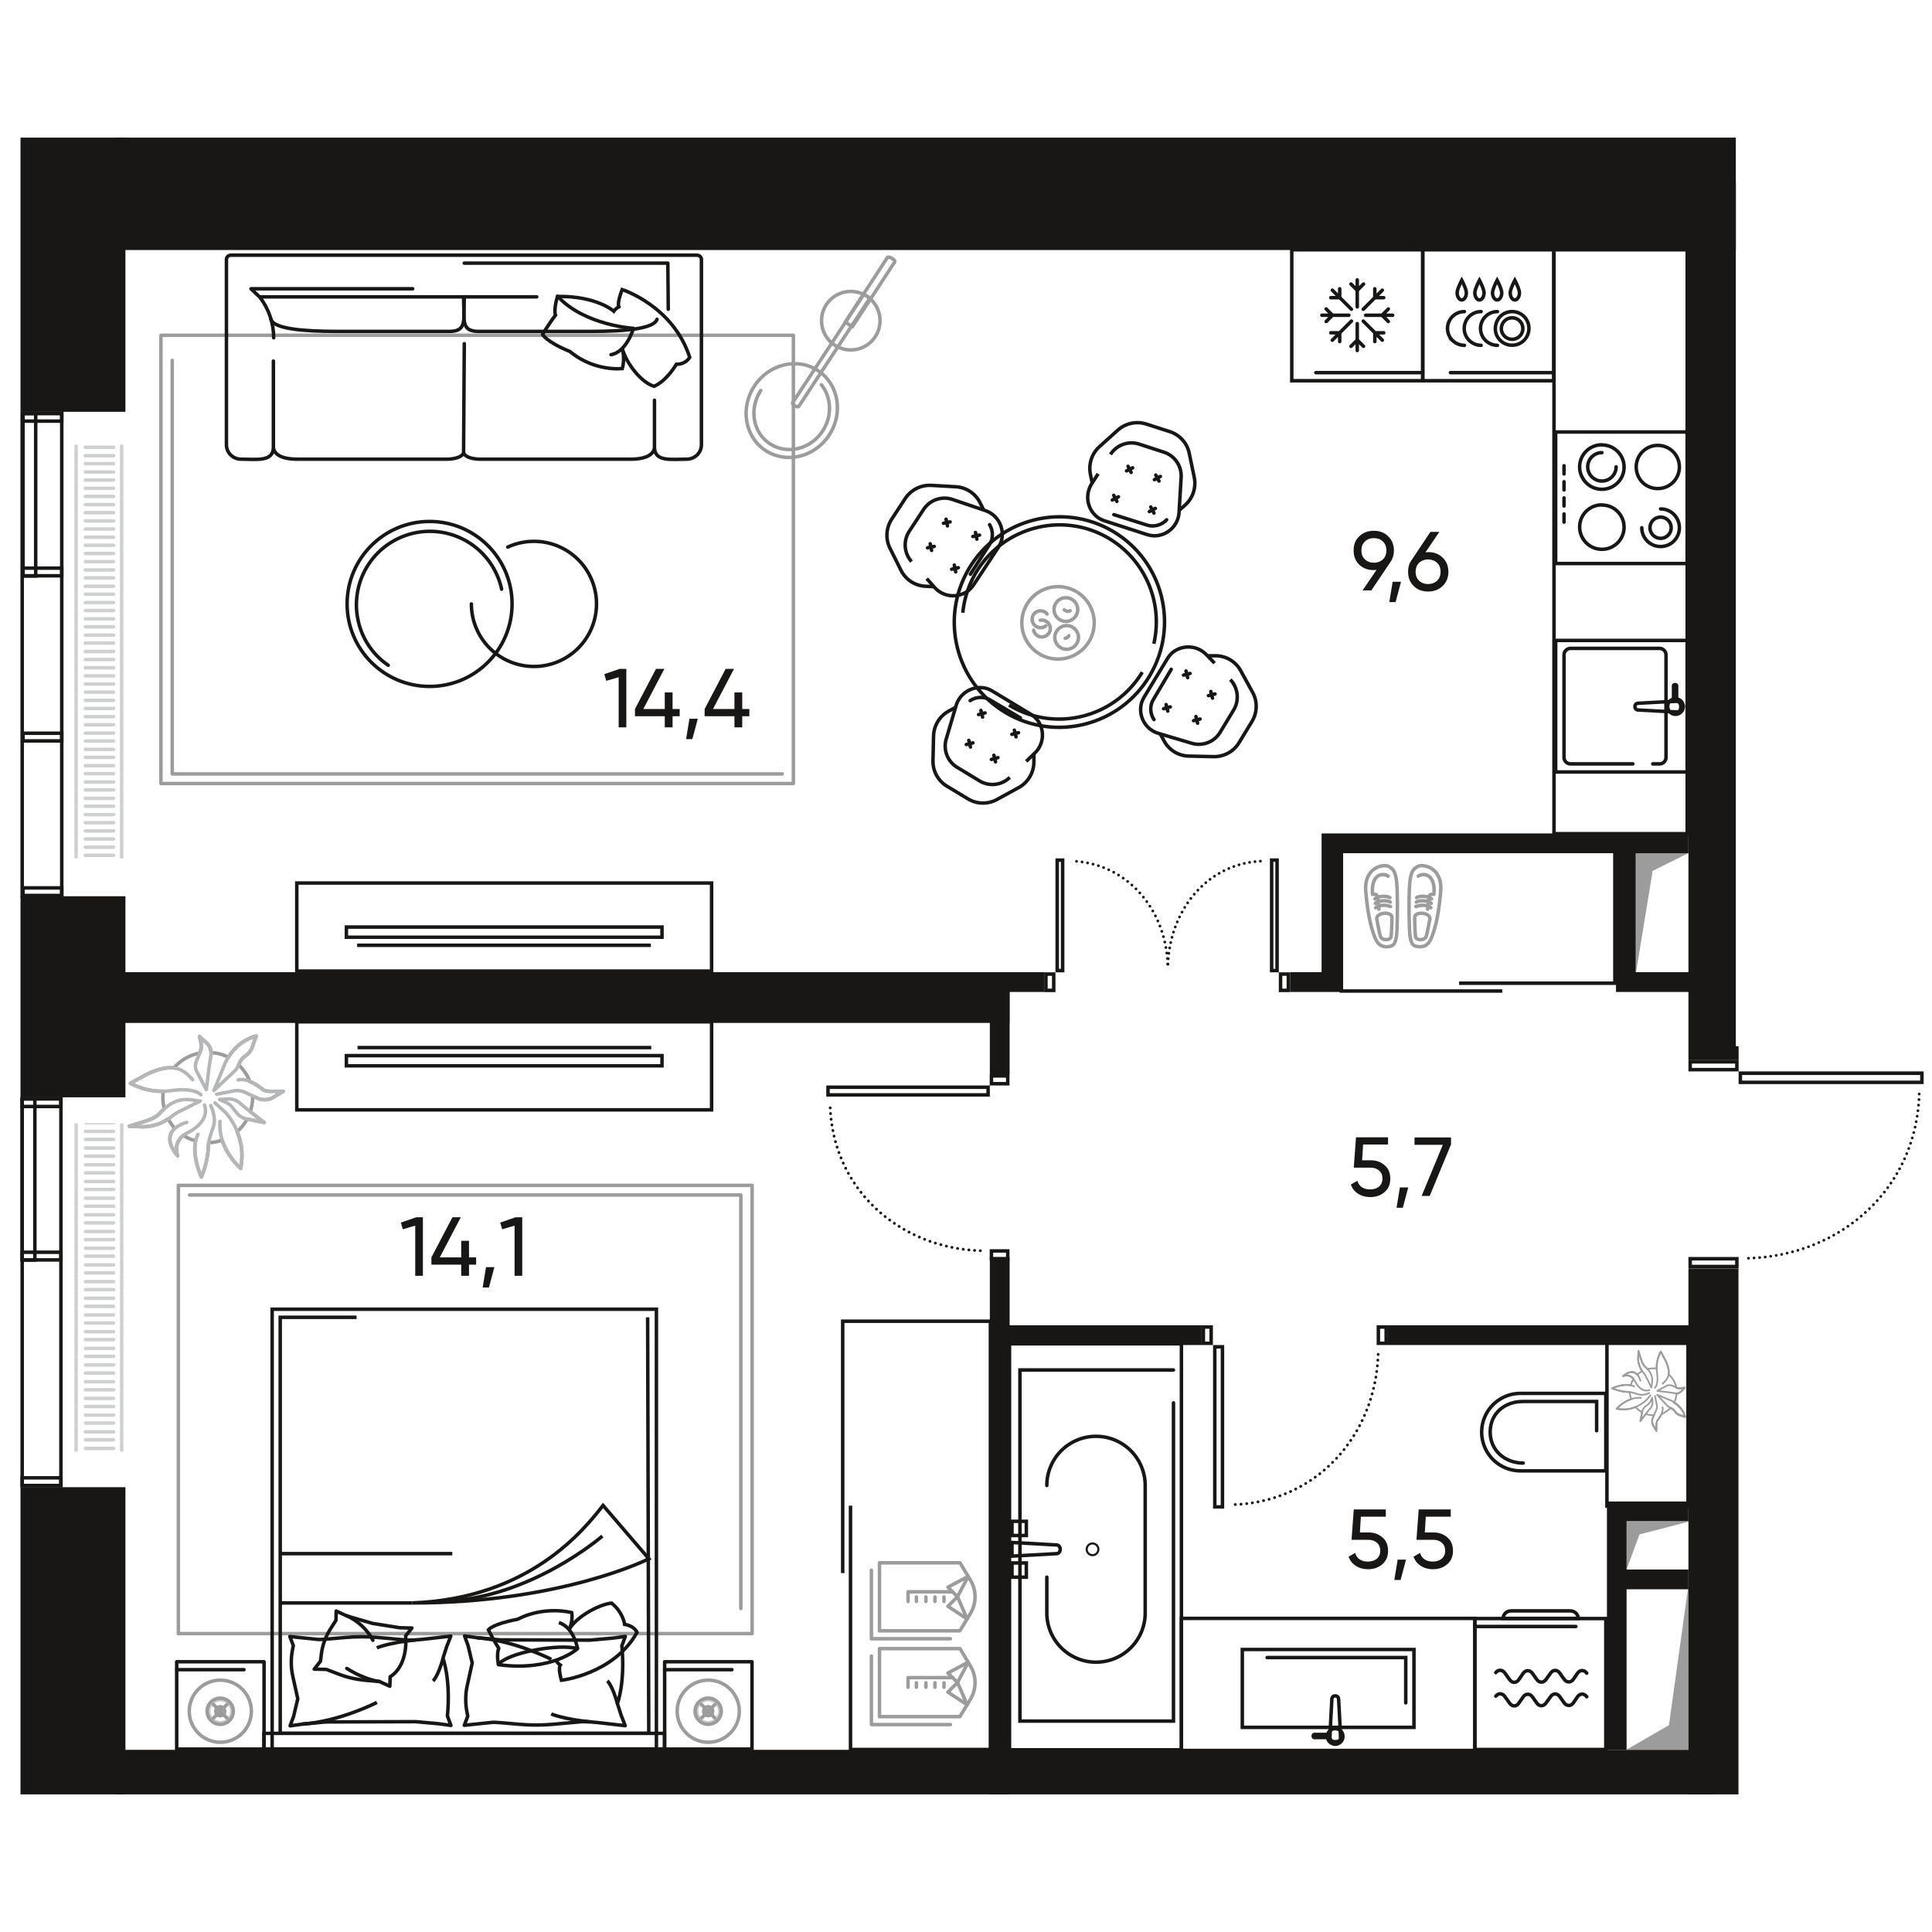 <svg version="1.1" xmlns="http://www.w3.org/2000/svg" xmlns:xlink="http://www.w3.org/1999/xlink" viewBox="16.415 0.135 138.662 118.911" width="200" height="200"><path fill="none" opacity=".5" d="M141.187 81.295v37.751H16.415V.135h124.582v65.208l14.08 1.002-.86 6.119-3.907 9.593-9.123-.762z"></path><path fill="none" opacity=".4" d="M137.837 81.035v34.96H25.407V8.185h112.09l.34 72.85z"></path><clipPath id="a"><path fill="none" opacity=".5" d="M141.187 81.295v37.751H16.415V.135h124.582v65.208l14.08 1.002-.86 6.119-3.907 9.593-9.123-.762z"></path></clipPath><g clip-path="url(#a)"><defs><clipPath></clipPath><clipPath></clipPath><clipPath></clipPath><clipPath></clipPath><clipPath></clipPath><clipPath></clipPath><clipPath></clipPath><clipPath></clipPath><clipPath></clipPath><clipPath></clipPath><clipPath></clipPath><clipPath></clipPath><clipPath></clipPath><clipPath></clipPath><clipPath></clipPath><clipPath id="b"><path fill="none" d="M21.507 70.875h4v23.57h-4z"></path></clipPath><clipPath id="c"><path fill="none" d="M21.507 22.175h4v29.69h-4z"></path></clipPath><clipPath></clipPath><clipPath></clipPath><clipPath></clipPath><clipPath></clipPath><clipPath></clipPath><clipPath></clipPath><clipPath></clipPath><clipPath id="d"></clipPath><clipPath id="e"></clipPath><clipPath id="g"></clipPath><clipPath id="h"></clipPath><clipPath id="i"></clipPath><clipPath id="j"></clipPath><clipPath id="k"></clipPath><clipPath id="l"></clipPath><clipPath id="m"></clipPath><clipPath id="n"></clipPath><clipPath id="o"></clipPath><clipPath id="p"></clipPath><clipPath id="q"></clipPath><clipPath id="r"></clipPath><clipPath id="s"></clipPath><clipPath id="t"></clipPath><clipPath id="u"></clipPath><clipPath id="v"></clipPath><clipPath id="w"></clipPath><clipPath id="x"></clipPath><clipPath id="y"></clipPath><clipPath id="z"></clipPath><clipPath id="A"></clipPath><clipPath id="B"><path fill="none" d="M120.907 51.825h10.68v8.57h-10.68z"></path></clipPath><clipPath id="f"><path fill="none" d="M128.217 51.825h3.37v8.55h-3.37z"></path></clipPath><clipPath id="C"><path fill="none" d="M124.617 51.825h3.37v8.55h-3.37z"></path></clipPath><clipPath id="D"><path fill="none" d="M121.027 51.825h3.37v8.55h-3.37z"></path></clipPath><clipPath id="E"><path fill="none" d="M78.227 86.305h8.57v14.32h-8.57z"></path></clipPath><clipPath id="F"><path fill="none" d="M78.227 86.305h8.55v3.37h-8.55z"></path></clipPath><clipPath id="G"><path fill="none" d="M78.227 89.905h8.55v3.37h-8.55z"></path></clipPath><clipPath id="H"><path fill="none" d="M78.227 93.505h8.55v3.37h-8.55z"></path></clipPath><clipPath id="I"><path fill="none" d="M78.227 97.095h8.55v3.37h-8.55z"></path></clipPath><clipPath id="J"></clipPath><clipPath id="K"></clipPath><clipPath id="L"></clipPath><clipPath id="M"></clipPath><clipPath id="N"></clipPath><clipPath id="O"><path fill="none" d="M78.777 102.295h7.75v11.93h-7.75z"></path></clipPath><clipPath id="P"><path fill="none" d="M78.837 102.295h7.69v5.7h-7.69z"></path></clipPath><clipPath id="Q"><path fill="none" d="M78.837 108.455h7.69v5.7h-7.69z"></path></clipPath><clipPath></clipPath><clipPath></clipPath><clipPath></clipPath><clipPath id="R"></clipPath><clipPath id="S"></clipPath><clipPath id="T"></clipPath><clipPath id="U"></clipPath><clipPath id="V"></clipPath><clipPath id="W"></clipPath><clipPath id="X"></clipPath><clipPath id="Y"></clipPath><clipPath id="Z"></clipPath><clipPath id="aa"></clipPath><clipPath id="ab"></clipPath><clipPath id="ac"></clipPath><clipPath id="ad"></clipPath><clipPath id="ae"></clipPath><clipPath id="af"></clipPath><clipPath id="ag"></clipPath><clipPath id="ah"></clipPath><clipPath id="ai"></clipPath><clipPath id="aj"></clipPath><clipPath id="ak"></clipPath><clipPath id="al"></clipPath><clipPath id="am"></clipPath><clipPath></clipPath><clipPath></clipPath><clipPath></clipPath><clipPath></clipPath><clipPath></clipPath><clipPath></clipPath><clipPath></clipPath><clipPath></clipPath><clipPath id="an"></clipPath><clipPath id="ao"></clipPath><clipPath id="ap"></clipPath><clipPath id="aq"></clipPath><clipPath id="ar"></clipPath><clipPath id="as"></clipPath><clipPath id="at"></clipPath><clipPath id="au"></clipPath><clipPath id="av"></clipPath><clipPath></clipPath><clipPath></clipPath><clipPath></clipPath><clipPath id="aw"></clipPath><clipPath id="ax"></clipPath><clipPath id="ay"></clipPath><clipPath id="az"></clipPath><clipPath id="aA"></clipPath><clipPath id="aB"></clipPath><clipPath id="aC"></clipPath><clipPath></clipPath><clipPath></clipPath><clipPath></clipPath><clipPath id="aD"></clipPath><clipPath id="aE"></clipPath><clipPath id="aF"></clipPath><clipPath id="aG"></clipPath><clipPath></clipPath><clipPath></clipPath><clipPath id="aH"></clipPath><clipPath id="aI"></clipPath><clipPath id="aJ"></clipPath><clipPath id="aK"></clipPath><clipPath></clipPath><clipPath></clipPath><clipPath id="aL"></clipPath><clipPath id="aM"></clipPath><clipPath id="aN"></clipPath><clipPath id="aO"></clipPath><clipPath id="aP"></clipPath><clipPath></clipPath></defs><g fill="none" stroke="#cfd0d0" stroke-linecap="round" stroke-linejoin="round" stroke-width=".25" clip-path="url(#b)"><path d="M24.567 94.795h-2.02m2.02-.58h-2.02m-.67.58v-1.05m3.27 1.05v-1.05m-.58-.15h-2.02m2.02-.57h-2.02m-.67.57v-1.05m3.27 1.05v-1.05m-.58-.15h-2.02m2.02-.57h-2.02m-.67.57v-1.05m3.27 1.05v-1.05m-.58-.14h-2.02m2.02-.58h-2.02m-.67.58v-1.05m3.27 1.05v-1.05m-.58-.15h-2.02m2.02-.58h-2.02m-.67.58v-1.05m3.27 1.05v-1.05m-.58-.15h-2.02m2.02-.58h-2.02m-.67.58v-1.05m3.27 1.05v-1.05m-.58-.15h-2.02m2.02-.57h-2.02m-.67.57v-1.05m3.27 1.05v-1.05m-.58-.15h-2.02m2.02-.57h-2.02m-.67.57v-1.05m3.27 1.05v-1.05m-.58-.14h-2.02m2.02-.58h-2.02m-.67.58v-1.05m3.27 1.05v-1.05m-.58-.15h-2.02m2.02-.58h-2.02m-.67.58v-1.05m3.27 1.05v-1.05m-.58-.15h-2.02m2.02-.57h-2.02m-.67.57v-1.05m3.27 1.05v-1.05m-.58-.15h-2.02m2.02-.57h-2.02m-.67.57v-1.05m3.27 1.05v-1.05m-.58-.15h-2.02m2.02-.57h-2.02m-.67.57v-1.05m3.27 1.05v-1.05m-.58-.14h-2.02m2.02-.58h-2.02m-.67.58v-1.05m3.27 1.05v-1.05m-.58-.15h-2.02m2.02-.58h-2.02m-.67.58v-1.05m3.27 1.05v-1.05m-.58-.15h-2.02m2.02-.57h-2.02m-.67.57v-1.05m3.27 1.05v-1.05m-.58-.15h-2.02m2.02-.57h-2.02m-.67.57v-1.05m3.27 1.05v-1.05m-.58-.14h-2.02m2.02-.58h-2.02m-.67.58v-1.05m3.27 1.05v-1.05m-.58-.15h-2.02m2.02-.58h-2.02m-.67.58v-1.05m3.27 1.05v-1.05m-.58-.15h-2.02m2.02-.58h-2.02m-.67.58v-1.05m3.27 1.05v-1.05m-.58-.15h-2.02m2.02-.57h-2.02m-.67.57v-1.05m3.27 1.05v-1.05"></path></g><g fill="none" stroke="#cfd0d0" stroke-linecap="round" stroke-linejoin="round" stroke-width=".25" clip-path="url(#c)"><path d="M24.567 52.815h-2.03m2.03-.58h-2.03m-.66.58v-1.05m3.27 1.05v-1.05m-.58-.12h-2.03m2.03-.58h-2.03m-.66.58v-1.05m3.27 1.05v-1.05m-.58-.12h-2.03m2.03-.58h-2.03m-.66.58v-1.05m3.27 1.05v-1.05m-.58-.12h-2.03m2.03-.58h-2.03m-.66.58v-1.05m3.27 1.05v-1.05m-.58-.13h-2.03m2.03-.57h-2.03m-.66.57v-1.05m3.27 1.05v-1.05m-.58-.12h-2.03m2.03-.57h-2.03m-.66.57v-1.05m3.27 1.05v-1.05m-.58-.12h-2.03m2.03-.57h-2.03m-.66.57v-1.05m3.27 1.05v-1.05m-.58-.12h-2.03m2.03-.57h-2.03m-.66.57v-1.05m3.27 1.05v-1.05m-.58-.12h-2.03m2.03-.57h-2.03m-.66.57v-1.05m3.27 1.05v-1.05m-.58-.12h-2.03m2.03-.58h-2.03m-.66.58v-1.05m3.27 1.05v-1.05m-.58-.12h-2.03m2.03-.58h-2.03m-.66.58v-1.05m3.27 1.05v-1.05m-.58-.12h-2.03m2.03-.58h-2.03m-.66.58v-1.05m3.27 1.05v-1.05m-.58-.12h-2.03m2.03-.58h-2.03m-.66.58v-1.05m3.27 1.05v-1.05m-.58-.12h-2.03m2.03-.58h-2.03m-.66.58v-1.05m3.27 1.05v-1.05m-.58-.13h-2.03m2.03-.57h-2.03m-.66.57v-1.05m3.27 1.05v-1.05m-.58-.12h-2.03m2.03-.57h-2.03m-.66.57v-1.05m3.27 1.05v-1.05m-.58-.12h-2.03m2.03-.57h-2.03m-.66.57v-1.05m3.27 1.05v-1.05m-.58-.12h-2.03m2.03-.57h-2.03m-.66.57v-1.05m3.27 1.05v-1.05m-.58-.12h-2.03m2.03-.57h-2.03m-.66.57v-1.05m3.27 1.05v-1.05m-.58-.12h-2.03m2.03-.58h-2.03m-.66.58v-1.05m3.27 1.05v-1.05m-.58-.12h-2.03m2.03-.58h-2.03m-.66.58v-1.05m3.27 1.05v-1.05m-.58-.12h-2.03m2.03-.58h-2.03m-.66.58v-1.05m3.27 1.05v-1.05m-.58-.12h-2.03m2.03-.58h-2.03m-.66.58v-1.05m3.27 1.05v-1.05m-.58-.12h-2.03m2.03-.58h-2.03m-.66.58v-1.05m3.27 1.05v-1.05m-.58-.12h-2.03m2.03-.58h-2.03m-.66.58v-1.05m3.27 1.05v-1.05m-.58-.13h-2.03m2.03-.57h-2.03m-.66.57v-1.05m3.27 1.05v-1.05m-.58-.12h-2.03m2.03-.57h-2.03m-.66.57v-1.05m3.27 1.05v-1.05"></path></g><path fill="none" stroke="#181716" stroke-miterlimit="10" stroke-width=".25" d="M121.137 60.825h11.18v-10.04h-19.63v10.6h11.55m-46.78 36.94v17.5h10.04v-30.74h-10.6v18.08"></path><path d="M29.217 75.335h41.18v32.17h-41.18v-32.17Z" fill="none" stroke="#9c9c9c" stroke-linecap="round" stroke-linejoin="round" stroke-width=".25"></path><path d="M30.017 76.025h39.57v29.68" fill="none" stroke="#9c9c9c" stroke-linecap="round" stroke-linejoin="round" stroke-width=".25"></path><path fill="none" stroke="#181716" stroke-linecap="round" stroke-linejoin="round" stroke-width=".25" d="M29.097 109.525h6.27v6.27h-6.27zm-.01.57h4.84"></path><path fill="none" stroke="#181716" stroke-miterlimit="10" stroke-width=".25" d="M35.947 84.225h27.58v31.57h-27.58z"></path><path fill="none" stroke="#181716" stroke-miterlimit="10" stroke-width=".25" d="M35.357 114.665h28.75v1.12h-28.75zm27.54-29.86.08 29.85h-26.45v-29.85h5.48"></path><path d="M45.997 105.305c8.49-.31 12.4-5.35 13.7-7l3.29 3.83s-6.24 3.17-16.98 3.17h-.01Z" fill="none" stroke="#181716" stroke-miterlimit="10" stroke-width=".25"></path><path d="M59.647 100.505s-5.16 4.49-11.43 4.68" fill="none" stroke="#181716" stroke-miterlimit="10" stroke-width=".25"></path><path d="m61.037 113.465.25.65-.87-.1-1.14-.13c-.36-.04-.72-.06-1.08-.06l-2.1.19c-.8.07-1.6.07-2.4 0s-1.74-.16-1.94-.14l-1.15.12-.87.09.25-.65-.05-.26c-.13-.64-.13-1.3.01-1.93l.36-1.63-.3-1.26-.25-.68.87.12 1.67.16 6.46.02 1.67-.15.87-.12-.25.68c.25 2.66-.32 4.14-.32 4.14l.3.94h.01Z" fill="none" stroke="#181716" stroke-linejoin="round" stroke-width=".25"></path><path d="M58.747 113.835c-1.86-.18-2.77-.56-2.77-.56m4.75-.75c-.36-1.3-.72-1.63-.72-1.63" fill="none" stroke="#181716" stroke-linejoin="round" stroke-width=".25"></path><path d="M50.637 107.805c2.67.17 5.35 1.55 5.35 1.55" fill="none" stroke="#181716" stroke-miterlimit="10" stroke-width=".25"></path><path d="m48.517 108.335.25-.65-.87.1-1.14.13c-.36.04-.72.06-1.08.06l-2.1-.19c-.8-.07-1.6-.07-2.4 0s-1.74.16-1.94.14l-1.15-.12-.87-.09.25.65-.05.26c-.13.64-.13 1.3.01 1.93l.36 1.63-.3 1.26-.25.68.87-.12 1.67-.16 6.46-.02 1.67.15.87.12-.25-.68c.25-2.66-.32-4.14-.32-4.14l.3-.94h.01Z" fill="none" stroke="#181716" stroke-linejoin="round" stroke-width=".25"></path><path d="M46.227 107.965c-1.86.18-2.77.56-2.77.56m4.76.75c-.36 1.3-.72 1.63-.72 1.63" fill="none" stroke="#181716" stroke-linejoin="round" stroke-width=".25"></path><path d="M38.117 113.995c2.67-.17 5.35-1.55 5.35-1.55" fill="none" stroke="#181716" stroke-miterlimit="10" stroke-width=".25"></path><path d="M44.397 111.285h0l-.75-.34-1.01-.09c-.65-.06-1.3-.2-1.91-.44l-.89-.34-.87-.02h0l.45-.57.06-.49c.08-.66.31-1.29.67-1.85l.38-.59.02-.67h0l.75.35h0l1.86.54 1.95.31h0l.87.02h0l-.45.57s.25 2.06-1.11 2.93l-.02.67h0v.01Z" fill="none" stroke="#181716" stroke-linecap="round" stroke-linejoin="round" stroke-width=".25"></path><path d="M41.307 110.005c1.34.85 2.35.94 2.35.94m-2.35-4.72c1.35.62 1.87 1.76 1.87 1.76" fill="none" stroke="#181716" stroke-linecap="round" stroke-linejoin="round" stroke-width=".25"></path><path fill="none" stroke="#181716" stroke-miterlimit="10" stroke-width=".25" d="M36.517 105.305h9.48m-9.48-3.54h12.36"></path><path d="M57.867 108.585s-1.79 1.67-5.68 1.15c.55-.83 4.29-1.54 5.68-1.15Z" fill="none" stroke="#181716" stroke-linejoin="round" stroke-width=".25"></path><path d="M57.867 108.585s-.25-1.53-1.34-1.87" fill="none" stroke="#181716" stroke-miterlimit="10" stroke-width=".25"></path><path d="M52.187 109.735s-.15-.71.02-1.18c-.38-.6-.74-1.32-.74-1.32s.26-.41 2.1-.76c1.46-.75 3.02-.68 3.88-.48.11.65-.19 1.24-.19 1.24.41-.85 2.09-1.82 3.05-1.92.84.68.94 1.53.94 1.53s.63.06.89.57c-1.67 3.01-5.43 3.44-5.43 3.44s-.25-.84-.08-1.09c-.18-.12-.31-.33-.31-.33" fill="none" stroke="#181716" stroke-miterlimit="10" stroke-width=".25"></path><path fill="none" stroke="#181716" stroke-linecap="round" stroke-linejoin="round" stroke-width=".25" d="M64.117 109.525h6.27v6.27h-6.27zm-.01.57h4.84"></path><circle cx="32.227" cy="113.075" r="2.23" fill="none" stroke="#9c9c9c" stroke-linecap="round" stroke-linejoin="round" stroke-width=".25"></circle><circle cx="32.227" cy="113.075" r=".83" fill="none" opacity=".7" stroke="#b5b6b7" stroke-linecap="round" stroke-linejoin="round" stroke-width=".25"></circle><circle cx="32.22" cy="113.078" r=".94" fill="none" stroke="#9c9c9c" stroke-linecap="round" stroke-linejoin="round" stroke-width=".25"></circle><path fill="none" stroke="#9c9c9c" stroke-linecap="round" stroke-linejoin="round" stroke-width=".25" d="m31.747 112.605.95.95m0-.95-.95.95"></path><circle cx="32.22" cy="113.078" r=".32" fill="none" stroke="#9c9c9c" stroke-linecap="round" stroke-linejoin="round" stroke-width=".25"></circle><circle cx="67.247" cy="113.075" r="2.23" fill="none" stroke="#9c9c9c" stroke-linecap="round" stroke-linejoin="round" stroke-width=".25"></circle><circle cx="67.247" cy="113.075" r=".83" fill="none" opacity=".7" stroke="#b5b6b7" stroke-linecap="round" stroke-linejoin="round" stroke-width=".25"></circle><circle cx="67.243" cy="113.075" r=".94" fill="none" stroke="#9c9c9c" stroke-linecap="round" stroke-linejoin="round" stroke-width=".25"></circle><path fill="none" stroke="#9c9c9c" stroke-linecap="round" stroke-linejoin="round" stroke-width=".25" d="m66.767 112.605.95.95m0-.95-.95.95"></path><circle cx="67.243" cy="113.075" r=".32" fill="none" stroke="#9c9c9c" stroke-linecap="round" stroke-linejoin="round" stroke-width=".25"></circle><path d="M28.137 68.575c-.06.43-.04.85.07 1.26-.1.09-.19.17-.29.28-.28.32-.7.49-1.11.62l-1.11.35.84.04c.7.03 1.38-.17 1.95-.57.13.25.29.49.48.69-.91.8.2 1.96.2 1.96s-.36-.87.42-1.46c.14.09.28.18.44.25.14.06.29.1.43.14-.26 1.17.41 2.6.41 2.6s.44-.96.5-2.12c0-.12.02-.24.03-.35.33 0 .65-.07.96-.17.4 1.23 1.34 2.03 1.34 2.03s.06-.49.07-.72c.05-.73-.12-1.39-.34-1.92.29-.25.53-.56.73-.91l1.22.25-1-.78c.12-.37.18-.75.17-1.12l.33.15c.38.17.82.15 1.17-.07l.69-.42h-.99c-.15 0-.43-.09-.43-.09s-.44-.4-.97-.61a3.23 3.23 0 0 0-.81-1.2l.08-.17c.09-.19.24-.35.42-.48.23-.16.39-.37.48-.61l.28-.81s-1.2.23-2 1.54c-.06-.03-.11-.07-.17-.1-.35-.15-.71-.23-1.07-.25 0-.26-.11-.51-.34-.71l-.48-.44.11.51c.04.2.01.4-.08.62l-.03.06c-.71.13-1.36.51-1.84 1.06-.47-.06-1.11.04-1.99.48l-1.13.62s1.03.61 2.36.57v0Z" fill="none" stroke="#9c9c9c" stroke-linecap="round" stroke-linejoin="round" stroke-width=".25"></path><path d="M30.627 71.675c-.62 1.21.24 3.06.24 3.06s.44-.96.5-2.12c.02-.48.12-.81.36-1.49s-.19-1.52-.19-1.52m-1.29-1.85c-.38-.33-.99-1.52-3.34-.36l-1.13.62s1.29.76 2.85.53c1.76-.27 2.21.29 2.21.29" fill="none" stroke="#b5b6b7" stroke-linecap="round" stroke-linejoin="round" stroke-width=".25"></path><path d="M29.817 70.815c-2.27.7-.65 2.4-.65 2.4s-.46-1.05.67-1.63c1.79-.91 1.25-2.02 1.25-2.02m-5.39 1.52.84.04c.73.03 1.45-.19 2.04-.62l.28-.21c.15-.11.31-.21.48-.29l1.45-.72-.24-.03c-.58-.08-1.55-.34-2.62.88-.28.32-.7.49-1.11.62l-1.11.35-.01-.02Zm6.15-1.67.74.68c.13.12 1.32 1.49 1.19 3.3-.02.23-.07.72-.07.72s-1.67-1.41-1.5-3.37m3.18.08-1.31-.27c-.27-.06-.5-.2-.68-.43l-.32-.4a1.15 1.15 0 0 0-.45-.35l-.45-.2.57-.04c.32-.02.61.07.84.26l.65.54 1.14.89h.01Zm-4.17-2.37-.67-1.27c-.14-.26-.14-.55 0-.86l.23-.54c.09-.21.12-.42.08-.62l-.11-.51.48.44c.27.25.38.55.33.88l-.14.91-.19 1.56-.01.01Zm.75.34 1.23-.24c.26-.05.53-.02.77.09l.93.43c.38.17.82.15 1.17-.07l.69-.42h-.99c-.15 0-.43-.09-.43-.09s-1.01-.92-1.83-.73m1.3-3.14s-1.67.31-2.4 2.35l-.64 1.55 1.46-1.37c.11-.1.2-.22.26-.35l.14-.29c.09-.19.24-.35.42-.48h0c.23-.16.39-.37.48-.61l.28-.81v.01Z" fill="none" stroke="#b5b6b7" stroke-linecap="round" stroke-linejoin="round" stroke-width=".25"></path><path fill="none" stroke="#9c9c9c" stroke-linecap="round" stroke-linejoin="round" stroke-width=".25" d="M27.967 14.325h45.39v32.17h-45.39z"></path><path fill="none" stroke="#9c9c9c" stroke-linecap="round" stroke-linejoin="round" stroke-width=".25" d="M72.557 45.805h-43.78v-29.68"></path><circle cx="77.477" cy="13.275" r="2.1" fill="none" stroke="#9c9c9c" stroke-linecap="round" stroke-linejoin="round" stroke-width=".25"></circle><path d="m73.307 19.155 5.11-7.78.43.28-5.11 7.78s-.1.07-.3-.07-.12-.21-.12-.21h-.01Z" fill="none" stroke="#9c9c9c" stroke-linecap="round" stroke-linejoin="round" stroke-width=".25"></path><path d="m80.627 9.065-3.04 4.65-.51-.34 3.04-4.65s.11-.06.35.1.16.23.16.23v.01Z" fill="none" stroke="#9c9c9c" stroke-linecap="round" stroke-linejoin="round" stroke-width=".25"></path><ellipse cx="73.241" cy="19.727" rx="3.43" ry="3.21" transform="rotate(-56.71 73.241 19.727)" fill="none" stroke="#9c9c9c" stroke-linecap="round" stroke-linejoin="round" stroke-width=".25"></ellipse><path d="M75.367 17.875c.72.89.8 2.24.09 3.32-.86 1.31-2.55 1.72-3.78.92s-1.52-2.52-.66-3.83" fill="none" stroke="#9c9c9c" stroke-linecap="round" stroke-linejoin="round" stroke-width=".25"></path><path d="M52.857 29.525a4.49 4.49 0 1 1-2.61 4.08" fill="none" stroke="#181716" stroke-linecap="round" stroke-miterlimit="10" stroke-width=".25"></path><circle cx="47.247" cy="33.605" r="5.92" fill="none" stroke="#181716" stroke-miterlimit="10" stroke-width=".25"></circle><path d="M44.277 38.005a5.204 5.204 0 0 1-2.16-3.22 5.268 5.268 0 0 1 4.03-6.27 5.268 5.268 0 0 1 6.27 4.03" fill="none" stroke="#181716" stroke-linecap="round" stroke-miterlimit="10" stroke-width=".25"></path><path fill="none" stroke="#181716" stroke-miterlimit="10" stroke-width=".25" d="M37.717 53.635h29.77v6.32h-29.77z"></path><path fill="none" stroke="#181716" stroke-miterlimit="10" stroke-width=".25" d="M41.277 56.795h22.65v.73h-22.65zm.77 1.31h21.08m-25.41 5.49h29.77v6.32h-29.77z"></path><path fill="none" stroke="#181716" stroke-miterlimit="10" stroke-width=".25" d="M41.277 66.025h22.65v.73h-22.65zm21.88-.58h-21.08m47.99-20.54.62-.6c.68-.66.72-1.72.14-2.42-.13-.15-.29-.28-.46-.38l-2.7-1.63c-.17-.1-.35-.19-.55-.23a1.8 1.8 0 0 0-2.08 1.25l-.71 2.4c-.23.78.09 1.62.79 2.04l1.6.97c.7.42 1.59.32 2.17-.25"></path><path d="m89.647 41.785-2.12-1.26c-.13-.08-.28-.15-.43-.18-.37-.08-.75 0-1.05.2" fill="none" stroke="#181716" stroke-linecap="round" stroke-miterlimit="10" stroke-width=".25"></path><path d="m85.037 41.005-.53.29c-.66.36-1.07 1.04-1.09 1.79l-.04 1.77c-.02.75.37 1.45 1 1.83l1.51.91c.64.39 1.44.4 2.09.04l1.55-.85c.66-.36 1.07-1.04 1.09-1.79v-.6" fill="none" stroke="#181716" stroke-miterlimit="10" stroke-width=".25"></path><path fill="none" stroke="#181716" stroke-linecap="round" stroke-miterlimit="10" stroke-width=".25" d="m89.337 43.145-.12-.48m-.18.3.48-.12m-2.58-1.12-.12-.48m-.17.3.47-.12m.75 3.51-.12-.47m-.18.3.47-.13m-1.97-.76-.12-.48m-.18.3.48-.12"></path><path d="m103.587 37.855-.6-.62c-.66-.68-1.72-.71-2.42-.14-.15.13-.28.29-.38.46l-1.64 2.71c-.1.17-.19.36-.23.55-.19.89.33 1.81 1.24 2.08l2.39.71c.78.23 1.62-.09 2.04-.79l.97-1.6c.42-.7.32-1.59-.24-2.18" fill="none" stroke="#181716" stroke-miterlimit="10" stroke-width=".25"></path><path d="m100.477 38.295-1.26 2.13c-.08.13-.15.28-.18.43-.08.37 0 .75.2 1.05" fill="none" stroke="#181716" stroke-linecap="round" stroke-miterlimit="10" stroke-width=".25"></path><path d="m99.677 42.915.29.53c.36.66 1.04 1.07 1.79 1.08l1.76.04c.75.01 1.45-.37 1.83-1.01l.92-1.51c.39-.64.41-1.44.05-2.09l-.85-1.55a2.064 2.064 0 0 0-1.79-1.08h-.6" fill="none" stroke="#181716" stroke-miterlimit="10" stroke-width=".25"></path><path fill="none" stroke="#181716" stroke-linecap="round" stroke-miterlimit="10" stroke-width=".25" d="m101.827 38.595-.47.12m.3.18-.12-.48m-1.13 2.58-.48.13m.3.17-.12-.47m3.51-.76-.47.12m.29.18-.12-.48m-.77 1.98-.47.12m.29.18-.12-.48"></path><path d="m95.227 24.265-.46.72c-.51.8-.31 1.84.41 2.39.16.12.34.21.53.27l3 .97c.19.06.39.1.59.1.91-.02 1.69-.74 1.74-1.69l.15-2.5c.05-.81-.46-1.56-1.23-1.81l-1.78-.58a1.79 1.79 0 0 0-2.06.74" fill="none" stroke="#181716" stroke-miterlimit="10" stroke-width=".25"></path><path d="m96.357 27.195 2.35.74c.15.05.3.08.46.07.38-.01.73-.17.98-.44" fill="none" stroke="#181716" stroke-linecap="round" stroke-miterlimit="10" stroke-width=".25"></path><path d="m101.027 26.905.45-.4c.56-.5.8-1.26.65-1.99l-.36-1.73c-.15-.73-.69-1.32-1.4-1.55l-1.68-.54c-.71-.23-1.49-.06-2.05.44l-1.31 1.18c-.56.5-.8 1.26-.65 1.99l.12.59" fill="none" stroke="#181716" stroke-miterlimit="10" stroke-width=".25"></path><path fill="none" stroke="#181716" stroke-linecap="round" stroke-miterlimit="10" stroke-width=".25" d="m96.347 25.805.23.44m.11-.33-.44.23m2.76.5.23.44m.1-.34-.43.23m-1.53-3.25.22.44m.11-.33-.44.22m2.1.3.23.43m.1-.33-.43.23"></path><path d="m82.927 31.785.57.64c.63.71 1.69.78 2.41.23.16-.12.29-.28.4-.44l1.74-2.64c.11-.17.2-.35.25-.54.22-.88-.26-1.82-1.16-2.13l-2.36-.8c-.77-.26-1.62.03-2.07.71l-1.03 1.57c-.45.68-.38 1.58.16 2.18" fill="none" stroke="#181716" stroke-miterlimit="10" stroke-width=".25"></path><path d="m86.057 31.475 1.34-2.08c.09-.13.16-.27.2-.42.09-.37.03-.75-.16-1.06" fill="none" stroke="#181716" stroke-linecap="round" stroke-miterlimit="10" stroke-width=".25"></path><path d="m87.027 26.885-.27-.54c-.33-.67-1-1.11-1.74-1.15l-1.76-.1c-.75-.04-1.46.32-1.87.94l-.97 1.48c-.41.63-.46 1.42-.13 2.09l.79 1.58c.33.67 1 1.11 1.74 1.15l.6.03" fill="none" stroke="#181716" stroke-miterlimit="10" stroke-width=".25"></path><path fill="none" stroke="#181716" stroke-linecap="round" stroke-miterlimit="10" stroke-width=".25" d="m84.717 31.115.48-.11m-.29-.19.1.49m1.23-2.54.48-.1m-.29-.19.1.48m-3.54.62.48-.1m-.29-.19.1.48m.85-1.95.48-.1m-.29-.19.1.48"></path><ellipse cx="92.449" cy="34.905" rx="7.56" ry="7.54" transform="rotate(-59.27 92.45 34.905)" fill="none" stroke="#181716" stroke-miterlimit="10" stroke-width=".25"></ellipse><path d="M98.397 38.505c-2 3.29-6.28 4.35-9.56 2.36m-3.32-6.63c.1-1.01.42-2.01.98-2.94 2-3.29 6.28-4.35 9.56-2.36a6.979 6.979 0 0 1 3.17 7.53" fill="none" stroke="#181716" stroke-miterlimit="10" stroke-width=".25"></path><circle cx="92.35" cy="34.962" r="2.6" fill="none" stroke="#9c9c9c" stroke-linecap="round" stroke-linejoin="round" stroke-width=".25"></circle><path d="M91.477 35.175a.604.604 0 1 1 .09-.85" fill="none" stroke="#9c9c9c" stroke-linecap="round" stroke-linejoin="round" stroke-width=".25"></path><path d="M91.077 34.775c.33-.06.64.15.71.48s-.15.64-.48.71-.64-.15-.71-.48" fill="none" stroke="#9c9c9c" stroke-linecap="round" stroke-linejoin="round" stroke-width=".25"></path><circle cx="92.915" cy="34.006" r=".85" fill="none" stroke="#9c9c9c" stroke-linecap="round" stroke-linejoin="round" stroke-width=".25"></circle><path d="M92.797 34.025s.26.21.42.06" fill="none" stroke="#9c9c9c" stroke-linecap="round" stroke-linejoin="round" stroke-width=".25"></path><circle cx="92.968" cy="36.01" r=".85" fill="none" stroke="#9c9c9c" stroke-linecap="round" stroke-linejoin="round" stroke-width=".25"></circle><path d="M92.867 36.065s.14.02.26-.18" fill="none" stroke="#9c9c9c" stroke-linecap="round" stroke-linejoin="round" stroke-width=".25"></path><path d="M66.447 8.575c.17 0 .31.14.31.31v13.3c0 .57-.48 1.03-1.05 1.03-1.14 0-2.32.21-2.32-.87v-3.36 3.36c0 .34-.31.87-1.71.87h-10.77c-.74 0-1.22-.23-1.22-.52l.05-7.77-.05 7.77c0 .29-.49.52-1.22.52h-10.72c-1.4 0-1.71-.54-1.71-.87v-6.17 6.17c0 1.08-1.18.87-2.32.87-.57 0-1.05-.45-1.05-1.03v-13.3c0-.17.14-.31.31-.31h33.47Z" fill="none" stroke="#181716" stroke-linecap="round" stroke-linejoin="round" stroke-width=".25"></path><path d="M46.037 10.985h-11.61l.64.61c.64.83.99 1.86.99 2.91m27.51-1.33c-.19.66-2.18.87-4.77.87h-8.04c-1.31 0-1.02-.87-1.02-2.48" fill="none" stroke="#181716" stroke-linecap="round" stroke-linejoin="round" stroke-width=".25"></path><path d="M35.857 13.175c.19.66 2.18.87 4.77.87h8.04c1.31 0 1.02-.87 1.02-2.48m.05-2.42h14.61l.03 3.31m-29.31-.89h19.87" fill="none" stroke="#181716" stroke-linecap="round" stroke-linejoin="round" stroke-width=".25"></path><path d="M56.287 12.875c-.47.61-.93 1.38-.93 1.38s.2.51 1.96 1.23c1.33 1.11 2.88 1.3 3.76 1.23.21-.73 0-1.45 0-1.45.27 1.04 1.34 2.44 2.28 2.72.92-.39 1.6-1.58 1.6-1.58s.63.04.96-.5c-1.2-3.71-4.85-4.86-4.85-4.86s-.37.92-.24 1.23c-.2.11-.36.32-.36.32s-1.21-1.1-4.04-1.06c0 0-.26.78-.16 1.35l.02-.01Z" fill="none" stroke="#181716" stroke-miterlimit="10" stroke-width=".25"></path><path d="M56.437 11.525c1.92 2.09 5.44 2.3 5.44 2.3s-.48 1.7-1.61 1.89" fill="none" stroke="#181716" stroke-linecap="round" stroke-linejoin="round" stroke-width=".25"></path><path d="M115.997 58.205c.42-.03.56-.15.65-.82.05-.41.09-2.09.04-3.34s-.29-1.4-.55-1.57c-.38-.26-1.84.01-1.7 1.75.16 1.95.48 2.87.64 3.28.21.55.5.73.92.7Z" fill="none" stroke="#9c9c9c" stroke-linecap="round" stroke-linejoin="round" stroke-width=".25"></path><path d="M116.047 53.145c-.32-.25-1.26-.22-1.12 1.3h.11c.21-.03.25.17.26.33l.08.74m.88 1.97c-.03.27-.66.31-.77-.02-.08-.25-.26-1.25-.26-1.25-.05-.48 1.09-.57 1.09-.11 0 .43-.03 1.11-.06 1.38Z" fill="none" stroke="#9c9c9c" stroke-linecap="round" stroke-linejoin="round" stroke-width=".25"></path><path d="M115.147 55.415c.14-.18.67-.26 1.07-.09m-1.09-.23c.14-.18.79-.27 1.07-.09m-1.1-.23c.14-.18.79-.27 1.07-.09m2.09 3.52c-.42-.03-.56-.15-.65-.82-.05-.41-.09-2.09-.04-3.34s.29-1.4.55-1.57c.38-.26 1.84.01 1.7 1.75-.16 1.95-.48 2.87-.64 3.28-.21.55-.5.73-.92.7Z" fill="none" stroke="#9c9c9c" stroke-linecap="round" stroke-linejoin="round" stroke-width=".25"></path><path d="M118.207 53.145c.32-.25 1.26-.22 1.12 1.3h-.11c-.21-.03-.25.17-.26.33l-.08.74m-.87 1.97c.03.27.66.31.77-.02.08-.25.26-1.25.26-1.25.05-.48-1.09-.57-1.09-.11 0 .43.03 1.11.06 1.38Z" fill="none" stroke="#9c9c9c" stroke-linecap="round" stroke-linejoin="round" stroke-width=".25"></path><path d="M119.107 55.415c-.14-.18-.67-.26-1.07-.09m1.1-.23c-.14-.18-.79-.27-1.07-.09m1.09-.23c-.14-.18-.79-.27-1.07-.09" fill="none" stroke="#9c9c9c" stroke-linecap="round" stroke-linejoin="round" stroke-width=".25"></path><g clip-path="url(#d)"><g clip-path="url(#e)"><use width="8.552" height="3.38" transform="matrix(1 0 0 -1 180.557 12.42)" href="#f"></use></g><g clip-path="url(#g)"><use width="8.552" height="3.38" transform="matrix(1 0 0 -1 180.557 16.02)" href="#f"></use></g><g clip-path="url(#h)"><use width="8.552" height="3.38" transform="matrix(1 0 0 -1 180.557 19.61)" href="#f"></use></g><g clip-path="url(#i)"><use width="8.552" height="3.38" transform="matrix(1 0 0 -1 180.557 23.21)" href="#f"></use></g><g clip-path="url(#j)"><use width="8.552" height="3.38" transform="matrix(1 0 0 -1 180.557 26.81)" href="#f"></use></g><g clip-path="url(#k)"><use width="8.552" height="3.38" transform="matrix(1 0 0 -1 180.557 30.41)" href="#f"></use></g><g clip-path="url(#l)"><use width="8.552" height="3.38" transform="matrix(1 0 0 -1 180.557 34)" href="#f"></use></g><g clip-path="url(#m)"><use width="8.552" height="3.38" transform="matrix(1 0 0 -1 180.557 37.6)" href="#f"></use></g><g clip-path="url(#n)"><use width="8.552" height="3.38" transform="matrix(1 0 0 -1 180.557 41.2)" href="#f"></use></g></g><g clip-path="url(#o)"><g clip-path="url(#p)"><use width="8.552" height="3.38" transform="matrix(1 0 0 -1 169.277 89.16)" href="#f"></use></g><g clip-path="url(#q)"><use width="8.552" height="3.38" transform="matrix(1 0 0 -1 169.277 92.76)" href="#f"></use></g><g clip-path="url(#r)"><use width="8.552" height="3.38" transform="matrix(1 0 0 -1 169.277 96.36)" href="#f"></use></g><g clip-path="url(#s)"><use width="8.552" height="3.38" transform="matrix(1 0 0 -1 169.277 99.96)" href="#f"></use></g></g><g clip-path="url(#t)"><g clip-path="url(#u)"><use width="8.552" height="3.38" transform="matrix(0 1 1 0 128.312 174.185)" href="#f"></use></g><g clip-path="url(#v)"><use width="8.552" height="3.38" transform="matrix(0 1 1 0 124.712 174.185)" href="#f"></use></g><g clip-path="url(#w)"><use width="8.552" height="3.38" transform="matrix(0 1 1 0 121.112 174.185)" href="#f"></use></g></g><g clip-path="url(#x)"><g clip-path="url(#y)"><use width="8.552" height="3.38" transform="matrix(0 1 1 0 133.232 276.665)" href="#f"></use></g><g clip-path="url(#z)"><use width="8.552" height="3.38" transform="matrix(0 1 1 0 129.632 276.665)" href="#f"></use></g><g clip-path="url(#A)"><use width="8.552" height="3.38" transform="matrix(0 1 1 0 126.042 276.665)" href="#f"></use></g></g><g clip-path="url(#B)"><g clip-path="url(#f)"><use width="8.552" height="3.38" transform="matrix(0 1 1 0 128.212 51.825)" href="#f"></use></g><g clip-path="url(#C)"><use width="8.552" height="3.38" transform="matrix(0 1 1 0 124.612 51.825)" href="#f"></use></g><g clip-path="url(#D)"><use width="8.552" height="3.38" transform="matrix(0 1 1 0 121.022 51.825)" href="#f"></use></g></g><g clip-path="url(#E)"><g clip-path="url(#F)"><use width="8.552" height="3.38" transform="matrix(1 0 0 -1 78.227 89.68)" href="#f"></use></g><g clip-path="url(#G)"><use width="8.552" height="3.38" transform="matrix(1 0 0 -1 78.227 93.28)" href="#f"></use></g><g clip-path="url(#H)"><use width="8.552" height="3.38" transform="matrix(1 0 0 -1 78.227 96.88)" href="#f"></use></g><g clip-path="url(#I)"><use width="8.552" height="3.38" transform="matrix(1 0 0 -1 78.227 100.47)" href="#f"></use></g></g><g clip-path="url(#J)"><g clip-path="url(#K)"><use width="8.552" height="3.38" transform="matrix(1 0 0 -1 78.227 137.35)" href="#f"></use></g><g clip-path="url(#L)"><use width="8.552" height="3.38" transform="matrix(1 0 0 -1 78.227 140.95)" href="#f"></use></g><g clip-path="url(#M)"><use width="8.552" height="3.38" transform="matrix(1 0 0 -1 78.227 144.55)" href="#f"></use></g><g clip-path="url(#N)"><use width="8.552" height="3.38" transform="matrix(1 0 0 -1 78.227 148.15)" href="#f"></use></g></g><g clip-path="url(#O)" fill="none" stroke="#9c9c9c" stroke-linecap="round" stroke-linejoin="round" stroke-width=".25"><g clip-path="url(#P)"><path d="M79.527 107.305h5.78l.76-1.25c.44-.74.44-1.65 0-2.38l-.75-1.25h-5.78v4.87l-.01.01Z"></path><path d="m84.447 104.175.69.68.77-1.46-1.46.78zm0 1.37.69-.69.69 1.6-1.38-.91z"></path><path d="M84.787 104.505h-3.2v.69m2.58 0v-.32m-.65.32v-.32m-.65.32v-.32m-.68.32v-.32m2.44 3h-5.67v-4.92"></path></g><g clip-path="url(#Q)"><path d="M79.527 113.465h5.78l.76-1.25c.44-.74.44-1.65 0-2.38l-.75-1.25h-5.78v4.87l-.01.01Z"></path><path d="m84.447 110.335.69.68.77-1.46-1.46.78zm0 1.37.69-.69.69 1.6-1.38-.91z"></path><path d="M84.787 110.665h-3.2v.69m2.58 0v-.32m-.65.32v-.32m-.65.32v-.32m-.68.32v-.32m2.44 3h-5.67v-4.92"></path></g></g><g clip-path="url(#R)"><g clip-path="url(#S)"><use width="8.552" height="3.38" transform="matrix(0 1 1 0 208.892 119.775)" href="#f"></use></g><g clip-path="url(#T)"><use width="8.552" height="3.38" transform="matrix(0 1 1 0 205.292 119.775)" href="#f"></use></g><g clip-path="url(#U)"><use width="8.552" height="3.38" transform="matrix(0 1 1 0 201.692 119.775)" href="#f"></use></g><g clip-path="url(#V)"><use width="8.552" height="3.38" transform="matrix(0 1 1 0 198.092 119.775)" href="#f"></use></g><g clip-path="url(#W)"><use width="8.552" height="3.38" transform="matrix(0 1 1 0 194.502 119.775)" href="#f"></use></g><g clip-path="url(#X)"><use width="8.552" height="3.38" transform="matrix(0 1 1 0 190.902 119.775)" href="#f"></use></g><g clip-path="url(#Y)"><use width="8.552" height="3.38" transform="matrix(0 1 1 0 187.302 119.775)" href="#f"></use></g><g clip-path="url(#Z)"><use width="8.552" height="3.38" transform="matrix(0 1 1 0 183.702 119.775)" href="#f"></use></g></g><g clip-path="url(#aa)"><g clip-path="url(#ab)"><use width="8.552" height="3.38" transform="matrix(1 0 0 -1 226.027 189.17)" href="#f"></use></g><g clip-path="url(#ac)"><use width="8.552" height="3.38" transform="matrix(1 0 0 -1 226.027 192.77)" href="#f"></use></g><g clip-path="url(#ad)"><use width="8.552" height="3.38" transform="matrix(1 0 0 -1 226.027 196.37)" href="#f"></use></g><g clip-path="url(#ae)"><use width="8.552" height="3.38" transform="matrix(1 0 0 -1 226.027 199.96)" href="#f"></use></g><g clip-path="url(#af)"><use width="8.552" height="3.38" transform="matrix(1 0 0 -1 226.027 203.56)" href="#f"></use></g><g clip-path="url(#ag)"><use width="8.552" height="3.38" transform="matrix(1 0 0 -1 226.027 207.16)" href="#f"></use></g><g clip-path="url(#ah)"><use width="8.552" height="3.38" transform="matrix(1 0 0 -1 226.027 210.76)" href="#f"></use></g><g clip-path="url(#ai)"><use width="8.552" height="3.38" transform="matrix(1 0 0 -1 226.027 214.36)" href="#f"></use></g></g><g clip-path="url(#aj)"><g clip-path="url(#ak)"><use width="8.552" height="3.38" transform="matrix(0 1 1 0 184.022 263.715)" href="#f"></use></g><g clip-path="url(#al)"><use width="8.552" height="3.38" transform="matrix(0 1 1 0 180.432 263.715)" href="#f"></use></g><g clip-path="url(#am)"><use width="8.552" height="3.38" transform="matrix(0 1 1 0 176.832 263.715)" href="#f"></use></g></g><g clip-path="url(#an)"><g clip-path="url(#ao)"><use width="8.552" height="3.38" transform="matrix(0 1 1 0 113.982 309.845)" href="#f"></use></g><g clip-path="url(#ap)"><use width="8.552" height="3.38" transform="matrix(0 1 1 0 110.382 309.845)" href="#f"></use></g><g clip-path="url(#aq)"><use width="8.552" height="3.38" transform="matrix(0 1 1 0 106.782 309.845)" href="#f"></use></g></g><g clip-path="url(#ar)"><g clip-path="url(#as)"><use width="8.552" height="3.38" transform="matrix(1 0 0 -1 81.177 490.66)" href="#f"></use></g><g clip-path="url(#at)"><use width="8.552" height="3.38" transform="matrix(1 0 0 -1 81.177 494.26)" href="#f"></use></g><g clip-path="url(#au)"><use width="8.552" height="3.38" transform="matrix(1 0 0 -1 81.177 497.86)" href="#f"></use></g><g clip-path="url(#av)"><use width="8.552" height="3.38" transform="matrix(1 0 0 -1 81.177 501.45)" href="#f"></use></g></g><g clip-path="url(#aw)"><g clip-path="url(#ax)"><use width="8.552" height="3.38" transform="matrix(1 0 0 -1 73.927 376.5)" href="#f"></use></g><g clip-path="url(#ay)"><use width="8.552" height="3.38" transform="matrix(1 0 0 -1 73.927 380.1)" href="#f"></use></g><g clip-path="url(#az)"><use width="8.552" height="3.38" transform="matrix(1 0 0 -1 73.927 383.69)" href="#f"></use></g><g clip-path="url(#aA)"><use width="8.552" height="3.38" transform="matrix(1 0 0 -1 73.927 387.29)" href="#f"></use></g><g clip-path="url(#aB)"><use width="8.552" height="3.38" transform="matrix(1 0 0 -1 73.927 390.89)" href="#f"></use></g><g clip-path="url(#aC)"><use width="8.552" height="3.38" transform="matrix(1 0 0 -1 73.927 394.49)" href="#f"></use></g></g><g clip-path="url(#aD)"><g clip-path="url(#aE)"><use width="8.552" height="3.38" transform="matrix(0 1 1 0 33.612 400.265)" href="#f"></use></g><g clip-path="url(#aF)"><use width="8.552" height="3.38" transform="matrix(0 1 1 0 30.022 400.265)" href="#f"></use></g><g clip-path="url(#aG)"><use width="8.552" height="3.38" transform="matrix(0 1 1 0 26.422 400.265)" href="#f"></use></g></g><g clip-path="url(#aH)"><g clip-path="url(#aI)"><use width="8.552" height="3.38" transform="matrix(0 1 1 0 44.202 286.545)" href="#f"></use></g><g clip-path="url(#aJ)"><use width="8.552" height="3.38" transform="matrix(0 1 1 0 40.602 286.545)" href="#f"></use></g><g clip-path="url(#aK)"><use width="8.552" height="3.38" transform="matrix(0 1 1 0 37.012 286.545)" href="#f"></use></g></g><g clip-path="url(#aL)"><g clip-path="url(#aM)"><use width="8.552" height="3.38" transform="matrix(1 0 0 -1 105.907 421.3)" href="#f"></use></g><g clip-path="url(#aN)"><use width="8.552" height="3.38" transform="matrix(1 0 0 -1 105.907 424.9)" href="#f"></use></g><g clip-path="url(#aO)"><use width="8.552" height="3.38" transform="matrix(1 0 0 -1 105.907 428.49)" href="#f"></use></g><g clip-path="url(#aP)"><use width="8.552" height="3.38" transform="matrix(1 0 0 -1 105.907 432.09)" href="#f"></use></g></g><g fill="none" stroke="#181716" stroke-miterlimit="10" stroke-width=".25"><path d="M127.947 8.185h9.56v41.91h-9.56z"></path><path stroke-linecap="round" d="M128.067 21.265h9.44v9.44h-9.44z"></path><path d="M131.377 26.495c-.88 0-1.59.71-1.59 1.59 0 .42.17.81.44 1.1.29.31.7.5 1.16.5.88 0 1.59-.71 1.59-1.59s-.71-1.59-1.59-1.59l-.01-.01Zm4.02-4.27c-.86 0-1.55.69-1.55 1.55 0 .41.16.79.42 1.07.28.3.68.48 1.13.48.86 0 1.55-.69 1.55-1.55s-.69-1.55-1.55-1.55Zm-4.01.52c-.56 0-1.02.46-1.02 1.02s.46 1.02 1.02 1.02 1.02-.46 1.02-1.02" stroke-linecap="round"></path><path d="M131.377 22.185c-.88 0-1.59.71-1.59 1.59 0 .42.17.81.44 1.1.29.31.7.5 1.16.5.88 0 1.59-.71 1.59-1.59s-.71-1.59-1.59-1.59l-.01-.01Zm4.22 5.19a.76.76 0 0 0-.76.76c0 .2.08.39.21.52a.756.756 0 0 0 1.31-.52.76.76 0 0 0-.76-.76h0Z" stroke-linecap="round"></path><path d="M134.247 28.135c0 .75.6 1.35 1.35 1.35s1.35-.6 1.35-1.35-.6-1.35-1.35-1.35m-6.93-3.1v.59m0 .56v.59m0 .57v.58m0 .57v.59m-.6 8.49h9.44v9.44h-9.44z" stroke-linecap="round"></path><path d="M135.037 45.085h.48c.26 0 .47-.21.47-.47v-7.35a.47.47 0 0 0-.47-.47h-6.38a.47.47 0 0 0-.47.47v7.35c0 .26.21.47.47.47h4.47" stroke-linecap="round"></path><path d="M136.727 41.355c-.25 0-2.77-.14-2.77-.14s-.2-.02-.2-.24.2-.24.2-.24 2.52-.14 2.77-.14.32.18.32.39-.07.39-.32.39v-.02Z" stroke-linecap="round"></path><path d="M137.227 40.965a.56.56 0 1 1-1.12 0c0-.26.18-.47.42-.53v-.9s-.03-.14.11-.14.11.14.11.14v.89c.27.04.47.26.47.54h.01Z" stroke-linecap="round"></path><path d="M109.127 8.185h9.4v9.4h-9.4z"></path><path stroke-linecap="round" d="M118.527 17.005h-7.67m2.97-6.66v1.94m-.45-1.64.45.45m.45-.45-.45.45m0 4.32v-1.93m-.45 1.63.45-.45m.45.45-.45-.45m2.54-1.78h-1.94m1.63-.45-.45.45m.45.45-.45-.45m-4.32 0h1.94m-1.63-.45.45.45m-.45.45.45-.45m3.58-1.8-1.37 1.37m.83-1.47v.64m.64 0h-.64m-3.05 3.05 1.37-1.37m-1.48.84h.64m0 .63v-.63m3.06.53-1.37-1.37m.83 1.47v-.63m.64 0h-.64m-3.05-3.06 1.37 1.37m-1.48-.83h.64m0-.64v.64"></path><path d="M118.527 8.185h9.4v9.4h-9.4z"></path><path stroke-linecap="round" d="M127.927 17.005h-7.41m4.97-2.62c-.3.3-.79.3-1.09 0a.774.774 0 0 1-.23-.52c0-.2.07-.41.23-.57.3-.3.79-.3 1.09 0s.3.79 0 1.09Z"></path><path d="M125.797 14.685c-.47.47-1.24.47-1.71 0-.23-.23-.35-.52-.35-.82 0-.32.11-.64.35-.89.47-.47 1.24-.47 1.71 0s.47 1.24 0 1.71Z" stroke-linecap="round"></path><path d="M123.887 15.045c-.32 0-.61-.13-.83-.33a1.208 1.208 0 0 1 .83-2.09" stroke-linecap="round"></path><path d="M122.717 15.045c-.32 0-.61-.13-.83-.33a1.208 1.208 0 0 1 .83-2.09" stroke-linecap="round"></path><path d="M121.517 15.045c-.32 0-.61-.13-.83-.33a1.208 1.208 0 0 1 .83-2.09m.14-1.35c0 .28-.15.51-.33.51s-.33-.23-.33-.51.33-.9.33-.9.33.62.33.9Zm1.27 0c0 .28-.15.51-.33.51s-.33-.23-.33-.51.33-.9.33-.9.33.62.33.9Zm2.54 0c0 .28-.15.51-.33.51s-.33-.23-.33-.51.33-.9.33-.9.33.62.33.9Zm-1.27 0c0 .28-.15.51-.33.51s-.33-.23-.33-.51.33-.9.33-.9.33.62.33.9Z" stroke-linecap="round"></path></g><g fill="none"><path stroke="#181716" stroke-miterlimit="10" stroke-width=".25" d="M88.867 86.705h12.34v29.14h-12.34zm52.34-78.51h37.12v12.34h-37.12zm.07 31.95h13.81v19.85h-13.81z"></path><path stroke="#181716" stroke-linecap="round" stroke-miterlimit="10" stroke-width=".25" d="M141.277 51.705h1.03v1.02h-1.03zm0-3h1.03v1.02h-1.03z"></path><circle cx="145.917" cy="50.715" r="1.5" stroke="#181716" stroke-linecap="round" stroke-miterlimit="10" stroke-width=".25"></circle><path stroke="#181716" stroke-linecap="round" stroke-miterlimit="10" stroke-width=".25" d="M141.277 50.715h4.64"></path><path stroke="#181716" stroke-miterlimit="10" stroke-width=".25" d="m148.527 53.875 5.91 5.56h-11.27m11.38-8.52v-8.7"></path><path d="M153.797 50.775c-1.7.31-3.34 1.21-4.74 2.77" stroke="#181716" stroke-dasharray=".01 .4" stroke-linecap="round" stroke-miterlimit="10" stroke-width=".25"></path><path stroke="#181716" stroke-miterlimit="10" stroke-width=".25" d="M131.747 86.365h5.82v11.99h-5.82z"></path><path d="M135.307 88.485a1.58 1.58 0 0 0-.65.04c-.05-.05-.09-.1-.15-.15-.17-.15-.25-.36-.32-.58l-.18-.57-.02.44c-.02.36.09.71.29 1.01-.13.07-.25.15-.36.25-.41-.47-1.01.1-1.01.1s.45-.19.75.22c-.05.07-.09.15-.13.23-.03.07-.05.15-.07.22-.6-.14-1.34.21-1.34.21s.5.23 1.1.26c.06 0 .12 0 .18.02 0 .17.03.34.09.5-.64.21-1.05.69-1.05.69s.26.03.37.04c.38.03.72-.06 1-.17.13.15.29.28.47.38l-.13.63.4-.51c.19.06.39.09.58.09l-.08.17a.66.66 0 0 0 .03.61l.22.36v-.51c0-.08.05-.22.05-.22s.2-.23.32-.5c.23-.09.45-.23.62-.42l.09.04c.1.05.18.12.25.22.08.12.19.2.31.25l.42.14s-.12-.62-.8-1.04c.02-.03.04-.06.05-.09.08-.18.12-.37.13-.56.14 0 .26-.06.37-.17l.23-.25-.26.05c-.1.02-.21 0-.32-.04h-.03a1.67 1.67 0 0 0-.55-.97c.03-.24-.02-.57-.25-1.03l-.32-.59s-.31.53-.29 1.22l-.01-.02Z" stroke="#9c9c9c" stroke-linecap="round" stroke-linejoin="round" stroke-width=".12"></path><path d="M133.707 89.765c-.63-.32-1.58.13-1.58.13s.5.23 1.1.26c.25.01.42.06.77.18s.79-.1.79-.1m.95-.66c.17-.2.79-.51.19-1.73l-.32-.59s-.4.67-.27 1.47c.14.91-.15 1.14-.15 1.14" stroke="#9c9c9c" stroke-linecap="round" stroke-linejoin="round" stroke-width=".12"></path><path d="M134.147 89.355c-.36-1.18-1.24-.33-1.24-.33s.54-.24.84.35c.47.92 1.05.65 1.05.65m-.79-2.81-.02.44c-.02.38.1.75.32 1.05l.11.14c.06.08.11.16.15.25l.37.75.02-.13c.04-.3.18-.8-.45-1.35-.17-.15-.25-.36-.32-.58l-.18-.57Zm.87 3.19-.35.38c-.06.07-.77.68-1.71.62-.12 0-.37-.04-.37-.04s.73-.86 1.74-.78m-.04 1.65.14-.68c.03-.14.1-.26.22-.35l.21-.17c.08-.07.14-.14.18-.23l.1-.23.02.29c.01.16-.03.31-.13.44l-.28.34-.46.59Zm1.22-2.16.66-.35c.13-.07.29-.07.44 0l.28.12c.11.05.22.06.32.04l.26-.05-.23.25c-.13.14-.28.2-.45.17l-.47-.07-.81-.1v-.01Zm-.17.38.13.63c.03.13 0 .27-.05.4l-.22.48a.66.66 0 0 0 .03.61l.22.36v-.51c0-.08.05-.22.05-.22s.48-.52.38-.94m1.62.67s-.16-.87-1.21-1.24l-.8-.33.71.76c.05.06.11.1.18.13l.15.07c.1.05.18.12.25.22h0c.08.12.19.2.31.25l.42.14h-.01Z" stroke="#9c9c9c" stroke-linecap="round" stroke-linejoin="round" stroke-width=".12"></path><path d="M131.667 95.825h-6.13a2.78 2.78 0 0 1 0-5.56h6.13v5.56Z" stroke="#181716" stroke-miterlimit="10" stroke-width=".25"></path><path d="M125.737 95.265c-1.31 0-2.37-.91-2.37-2.22h0c0-1.31.99-2.2 2.37-2.2h5.27v2.1" stroke="#181716" stroke-linecap="round" stroke-miterlimit="10" stroke-width=".25"></path><path d="M146.867 30.315h6.13a2.78 2.78 0 0 1 0 5.56h-6.13v-5.56Z" stroke="#181716" stroke-miterlimit="10" stroke-width=".25"></path><path d="M152.797 30.875c1.31 0 2.37.91 2.37 2.22h0c0 1.31-.99 2.2-2.37 2.2h-5.27v-2.1m-46.89 57.75v22.84h-11.02v-25.2h11.02" stroke="#181716" stroke-linecap="round" stroke-miterlimit="10" stroke-width=".25"></path><path d="M91.547 96.875a3.53 3.53 0 1 1 7.06 0v9.15a3.53 3.53 0 1 1-7.06 0v-2.57m-2.5-4.01h1.03v1.02h-1.03zm0 2.99h1.03v1.02h-1.03z" stroke="#181716" stroke-linecap="round" stroke-miterlimit="10" stroke-width=".25"></path><path d="m89.047 101.945 3.23-.18s.23-.03.23-.31-.23-.31-.23-.31l-3.23-.18v.98Z" stroke="#181716" stroke-linecap="round" stroke-miterlimit="10" stroke-width=".25"></path><circle cx="94.827" cy="101.455" r=".42" stroke="#181716" stroke-linecap="round" stroke-miterlimit="10" stroke-width=".15"></circle><path stroke="#181716" stroke-linecap="round" stroke-miterlimit="10" stroke-width=".25" d="M170.057 19.855h-22.84V8.825h25.2v11.03"></path><path d="M164.127 10.755a3.53 3.53 0 1 1 0 7.06h-9.15a3.53 3.53 0 1 1 0-7.06h2.57m-35.28 95.67h9.4v9.4h-9.4z" stroke="#181716" stroke-linecap="round" stroke-miterlimit="10" stroke-width=".25"></path><path d="M130.297 112.035c-.18-.25-.48-.25-.66 0l-.3.44c-.17.25-.48.25-.66 0l-.32-.45c-.17-.25-.48-.25-.65 0l-.34.47c-.18.25-.48.24-.65 0l-.32-.45c-.18-.25-.48-.25-.66 0l-.32.46c-.17.25-.47.25-.65 0l-.36-.5c-.17-.23-.46-.24-.64-.01m6.53-1.65c-.18-.25-.48-.25-.66 0l-.3.44c-.17.25-.48.25-.66 0l-.32-.45c-.17-.25-.48-.25-.65 0l-.34.47c-.18.25-.48.24-.65 0l-.32-.45c-.18-.25-.48-.25-.66 0l-.32.46c-.17.25-.47.25-.65 0l-.36-.5c-.17-.23-.46-.24-.64-.01m-1.49-3.31h7.24m-5.22-.58h0c0-.3.25-.54.57-.54h4.25c.31 0 .57.24.57.54h-5.39Z" stroke="#181716" stroke-linecap="round" stroke-miterlimit="10" stroke-width=".25"></path><path stroke="#181716" stroke-miterlimit="10" stroke-width=".25" d="M101.207 106.415h21.06v9.48h-21.06z"></path><path stroke="#181716" stroke-linecap="round" stroke-miterlimit="10" stroke-width=".25" d="M105.577 108.645h12.32v5.59h-12.32z"></path><path stroke="#181716" stroke-linecap="round" stroke-miterlimit="10" stroke-width=".25" d="M107.357 109.225h9.95v3.25m-4.68 2.47c0-.25-.14-2.77-.14-2.77s-.02-.2-.24-.2-.24.2-.24.2-.14 2.52-.14 2.77.18.32.39.32.39-.07.39-.32h-.02Z"></path><path d="M112.237 115.445a.56.56 0 1 0 0-1.12c-.26 0-.47.18-.53.42h-.9s-.14-.03-.14.11.14.11.14.11h.89c.04.27.26.47.54.47v.01Z" stroke="#181716" stroke-linecap="round" stroke-miterlimit="10" stroke-width=".25"></path><path stroke="#181716" stroke-miterlimit="10" stroke-width=".25" d="M141.237 26.965h5.65v13.19h-5.65z"></path><path d="M144.517 28.995a1.58 1.58 0 0 0-.65.04c-.05-.05-.09-.1-.15-.15-.17-.15-.25-.36-.32-.58l-.18-.57-.02.44c-.02.36.09.71.29 1.01-.13.07-.25.15-.36.25-.41-.47-1.01.1-1.01.1s.45-.19.75.22c-.05.07-.09.15-.13.23-.03.07-.05.15-.07.22-.6-.14-1.34.21-1.34.21s.5.23 1.1.26c.06 0 .12 0 .18.02 0 .17.03.34.09.5-.64.21-1.05.69-1.05.69s.26.03.37.04c.38.03.72-.06 1-.17.13.15.29.28.47.38l-.13.63.4-.51c.19.06.39.09.58.09l-.08.17a.66.66 0 0 0 .03.61l.22.36v-.51c0-.08.05-.22.05-.22s.2-.23.32-.5c.23-.09.45-.23.62-.42l.09.04c.1.05.18.12.25.22.08.12.19.2.31.25l.42.14s-.12-.62-.8-1.04c.02-.03.04-.06.05-.09.08-.18.12-.37.13-.56.14 0 .26-.06.37-.17l.23-.25-.26.05c-.1.02-.21 0-.32-.04h-.03a1.67 1.67 0 0 0-.55-.97c.03-.24-.02-.57-.25-1.03l-.32-.59s-.31.53-.29 1.22l-.01-.02Z" stroke="#9c9c9c" stroke-linecap="round" stroke-linejoin="round" stroke-width=".12"></path><path d="M142.917 30.285c-.63-.32-1.58.13-1.58.13s.5.23 1.1.26c.25.01.42.06.77.18s.79-.1.79-.1m.95-.67c.17-.2.79-.51.19-1.73l-.32-.59s-.4.67-.27 1.47c.14.91-.15 1.14-.15 1.14" stroke="#9c9c9c" stroke-linecap="round" stroke-linejoin="round" stroke-width=".12"></path><path d="M143.357 29.865c-.36-1.18-1.24-.33-1.24-.33s.54-.24.84.35c.47.92 1.05.65 1.05.65m-.79-2.8-.02.44c-.02.38.1.75.32 1.05l.11.14c.06.08.11.16.15.25l.37.75.02-.13c.04-.3.18-.8-.45-1.35-.17-.15-.25-.36-.32-.58l-.18-.57Zm.86 3.18-.35.38c-.06.07-.77.68-1.71.62-.12 0-.37-.04-.37-.04s.73-.86 1.74-.78m-.03 1.65.14-.68c.03-.14.1-.26.22-.35l.21-.17c.08-.07.14-.14.18-.23l.1-.23.02.29c.01.16-.03.31-.13.44l-.28.34-.46.59Zm1.22-2.16.66-.35c.13-.07.29-.07.44 0l.28.12c.11.05.22.06.32.04l.26-.05-.23.25c-.13.14-.28.2-.45.17l-.47-.07-.81-.1v-.01Zm-.17.39.13.63c.03.13 0 .27-.05.4l-.22.48a.66.66 0 0 0 .03.61l.22.36v-.51c0-.08.05-.22.05-.22s.48-.52.38-.94m1.62.66s-.16-.87-1.21-1.24l-.8-.33.71.76c.05.06.11.1.18.13l.15.07c.1.05.18.12.25.22h0c.08.12.19.2.31.25l.42.14h-.01Z" stroke="#9c9c9c" stroke-linecap="round" stroke-linejoin="round" stroke-width=".12"></path></g><path d="M141.207 21.775v3.84h4.28l-3.15-.69-1.13-3.15m-3.61 29.71h-3.76v8.55l1.19-7.27 2.57-1.28m-4.44 64.35h4.44v-11.81l-1.4 10.05-3.04 1.76m4.44-16.36h-4.44v3.43l.93-2.52 3.51-.91" fill="#9c9c9c"></path><g fill="#181716"><path d="M137.597 3.365h3.6v62.98h-3.6zm3.6 56.64h27.74v3.6h-27.74zm-116.46 55.84h114.67v3.6H24.737z"></path><path d="M24.727.135h276v8.07h-276zm0 59.94h64.14v3.6h-64.14zm62.73 20.42h1.42v75.76h-1.42z"></path><path d="M88.157 85.375h14.5v1.42h-14.5zm27.87 0h22.23v1.42h-22.23zm29.48-65.02h-4.31v1.42h4.31v3.78h-4.31v1.42h5.73v-6.62h-1.42zm-7.91 82.55v1.42h-4.44v11.52h-1.41v-17.82h5.85v1.42h-4.44v3.46h4.44zm-3.78-51.89h-1.42v10.44h5.86v-1.42h-4.44v-9.02zm-46.36 9.06h1.42v7.28h-1.42z"></path><path d="M25.417 60.035h65.94v1.42h-65.94zm87.27-8.54v9.96h-3.68v-1.42h2.26v-9.96h26.33v1.42h-24.91zm-94.8 45.5h7.53v27.61h-7.53zm0-42.41h7.53v14.43h-7.53zm0-54.45h7.53v19.68h-7.53zm119.71 81.16h3.6v71.94h-3.6z"></path></g><g fill="none" stroke="#181716" stroke-miterlimit="10" stroke-width=".25"><path d="M18.007 69.125h2.78v27.76h-2.78z"></path><path d="M18.007 69.125h2.78v.55h-2.78zm0 11.01h2.78v.55h-2.78z"></path><path d="M18.007 69.125h.91v11.57h-.91zm0 27.2h2.78v.55h-2.78zm.06-53.44h2.78v.55h-2.78zm0 11.1h2.78v.55h-2.78zm0-34.05h2.78v.55h-2.78zm0 11.1h2.78v.55h-2.78z"></path><path d="M18.067 19.935h.91v11.66h-.91z"></path><path d="M18.007 19.935h2.84v34.61h-2.84z"></path></g><path fill="none" stroke="#181716" stroke-linecap="round" stroke-miterlimit="10" stroke-width=".25" d="M14.587.125v13.58l-4.95 40.88 3 9.09-2 5.89-.18 27.43 1.98 15.24-2.45 13.02 2.95 22.22-2.18 19.95 1.09 5.69-1.31 7.83v34.61l2.08 13.88-1.94 7.92 2.25 18.02-2.25 22.88 1.26 8.18-1.43 6.62.03 41.06 4.58 13.89v28.11l-4.51 13.65h-5.69l-4.75 14.58 2.34 17.61-2.34 17.15 2.79 11.83-2.79 9.45h10.27v35.47l4.37 20.29h6.15l-.05 46.91 4.23 19.74 24.6 4.32 9.85-1.53 12.03 1.97 16.87-2.84 10.38 2.4 17.5-2.24 17.78 2.1 9.56-2.37 11.35 2.31v-14.38l28.15 4.31 8.99-2.62 11.16 2.62h34.48l6.5-2.24 7.53 2.24 17.5-2.48 14.16 2.48 20.9-4.31 4.89-15.33-1.91-22.23 1.88-19.68-2.38-9.63 2.26-12.68-1.44-9.26 1.44-8.14-2.69-18.46 3-13.36v-31.46l.66-7.73-1.87-9.99.82-6.47-2.35-22.66 2.27-17.24-1.5-4.93 2.52-15.31-2.93-11.8 2.57-16.79-3.14-10.25 2.56-13.39-.5-40.01-1.25-7.92 1.64-11.5-1.72-11.29 1.47-17.16-1.54-11.55 2.95-15.29-5.6-36.84 4.05.09-1.65-7.02 2.15-6.24v-42l-4.23-23.11 4.3-25.75-4.22-20.03"></path><path d="M100.227 59.455c-.17-3.99-2.96-7.28-6.94-7.4" fill="none" stroke="#181716" stroke-dasharray="0 .4" stroke-linecap="round" stroke-miterlimit="10" stroke-width=".2"></path><path d="M92.557 52.115v7.68h-.14v-7.68h.14m.25-.25h-.64v8.18h.64v-8.18Z" fill="#181716"></path><path d="M100.237 59.455c.17-3.99 2.91-7.29 6.84-7.4" fill="none" stroke="#181716" stroke-dasharray="0 .39" stroke-linecap="round" stroke-miterlimit="10" stroke-width=".2"></path><path d="M107.947 52.115v7.68h-.14v-7.68h.14m.25-.25h-.64v8.18h.64v-8.18Zm.56 8.43v.92h-.31v-.92h.31m.25-.25h-.81v1.42h.81v-1.42Zm-17.09.25v.92h-.31v-.92h.31m.25-.25h-.81v1.42h.81v-1.42Z" fill="#181716"></path><path d="M86.777 80.025c-5.83-.19-10.68-4.45-10.79-10.57" fill="none" stroke="#181716" stroke-dasharray=".01 .4" stroke-linecap="round" stroke-miterlimit="10" stroke-width=".2"></path><path d="M87.207 68.415v.3h-11.24v-.3h11.24m.25-.25h-11.74v.8h11.74v-.8Zm1.16 12v.31h-.92v-.31h.92m.25-.25h-1.42v.81h1.42v-.81Zm-.25-12.31v.31h-.92v-.31h.92m.25-.25h-1.42v.81h1.42v-.81Z" fill="#181716"></path><path d="M115.327 87.465c-.19 5.83-4.45 10.68-10.57 10.79" fill="none" stroke="#181716" stroke-dasharray=".01 .4" stroke-linecap="round" stroke-miterlimit="10" stroke-width=".2"></path><path d="M104.027 87.045v11.24h-.3v-11.24h.3m.25-.25h-.8v11.74h.8v-11.74Zm11.5-1.17v.92h-.31v-.92h.31m.25-.25h-.81v1.42h.81v-1.42Zm-12.81.25v.92h-.31v-.92h.31m.25-.25h-.81v1.42h.81v-1.42Z" fill="#181716"></path><path d="M141.907 80.565c6.63-.19 12.15-5.03 12.26-11.98" fill="none" stroke="#181716" stroke-dasharray="0 .4" stroke-linecap="round" stroke-miterlimit="10" stroke-width=".2"></path><path d="M154.227 67.405v.41h-12.78v-.4h12.78m.25-.26h-13.28v.91h13.28v-.91Zm-13.53 13.57v.31h-3.1v-.31h3.1m.25-.25h-3.6v.81h3.6v-.81Zm-.25-13.88v.31h-3.1v-.31h3.1m.25-.25h-3.6v.81h3.6v-.81Zm-27.02 7.19h.61c.4 0 .73.12 1 .35.28.24.41.56.41.97s-.14.73-.42.97-.62.35-1.02.35c-.33 0-.62-.08-.87-.24s-.42-.38-.52-.66l.47-.27c.06.2.16.35.32.46.16.11.36.16.59.16.27 0 .48-.07.65-.21.16-.14.24-.33.24-.57s-.08-.43-.24-.57c-.16-.14-.37-.21-.63-.21h-1.19l.16-2.18h2.3v.52h-1.79l-.07 1.12v.01Zm2.71 1.95h.6l-.39 1.46h-.45l.24-1.46Zm1.05-3.06v-.53h2.62v.5l-1.53 3.7h-.58l1.52-3.67h-2.03Zm-72.75 5.58 1.1-.38h.48v4.2h-.55v-3.6l-.89.26-.14-.48Zm4.89 2.5h.51v.52h-.51v.8h-.56v-.8h-2.14v-.52l1.51-2.88h.6l-1.51 2.88h1.54v-1.19h.56v1.19Zm1.22.7h.6l-.39 1.46h-.45l.24-1.46Zm1.02-3.2 1.1-.38h.48v4.2h-.55v-3.6l-.89.26-.14-.48Zm7.47-39.36 1.1-.38h.48v4.2h-.55v-3.6l-.89.26-.14-.48Zm4.9 2.5h.51v.52h-.51v.8h-.56v-.8h-2.14v-.52l1.51-2.88h.6l-1.51 2.88h1.54v-1.19h.56v1.19Zm1.21.7h.6l-.39 1.46h-.45l.24-1.46Zm3.79-.7h.51v.52h-.51v.8h-.56v-.8h-2.14v-.52l1.51-2.88h.6l-1.51 2.88h1.54v-1.19h.56v1.19Zm46.77-11.38c0 .33-.09.61-.26.85l-1.36 2.02h-.63l1-1.47c-.12 0-.19.01-.2.01-.42 0-.77-.13-1.04-.39s-.4-.6-.4-1.02.13-.76.4-1.01c.27-.26.62-.4 1.04-.4s.77.13 1.04.4c.27.26.41.6.41 1.01Zm-1.44-.88c-.26 0-.48.08-.64.24-.17.16-.25.37-.25.64s.08.48.25.64.38.24.64.24.48-.08.65-.24.25-.38.25-.64-.08-.48-.25-.64c-.16-.16-.38-.24-.65-.24Zm1.35 3.13h.6l-.39 1.46h-.45l.24-1.46Zm2.55-2.13c.42 0 .77.13 1.04.4.27.26.41.6.41 1.01s-.14.76-.41 1.02c-.27.26-.62.4-1.04.4s-.78-.13-1.04-.4c-.27-.26-.4-.6-.4-1.02 0-.33.08-.61.25-.84l1.35-2.02h.64l-.99 1.46c.12 0 .19-.01.2-.01h-.01Zm0 .53a.9.9 0 0 0-.65.24c-.16.16-.25.37-.25.64s.08.48.25.64c.17.16.38.24.64.24s.48-.08.65-.24.25-.38.25-.64-.08-.48-.25-.64-.38-.24-.65-.24h.01Zm-4.9 69.83h.61c.4 0 .73.12 1 .35.28.24.41.56.41.97s-.14.73-.42.97-.62.35-1.02.35c-.33 0-.62-.08-.87-.24s-.42-.38-.52-.66l.47-.27c.06.2.16.35.32.46.16.11.36.16.59.16.27 0 .48-.07.65-.21.16-.14.24-.33.24-.57s-.08-.43-.24-.57c-.16-.14-.37-.21-.63-.21h-1.19l.16-2.18h2.3v.52h-1.79l-.07 1.12v.01Zm2.71 1.95h.6l-.39 1.46h-.45l.24-1.46Zm1.95-1.95h.61c.4 0 .73.12 1 .35.28.24.41.56.41.97s-.14.73-.42.97-.62.35-1.02.35c-.33 0-.62-.08-.87-.24s-.42-.38-.52-.66l.47-.27c.06.2.16.35.32.46.16.11.36.16.59.16.27 0 .48-.07.65-.21.16-.14.24-.33.24-.57s-.08-.43-.24-.57c-.16-.14-.37-.21-.63-.21h-1.19l.16-2.18h2.3v.52h-1.79l-.07 1.12v.01Z" fill="#181716"></path></g></svg>